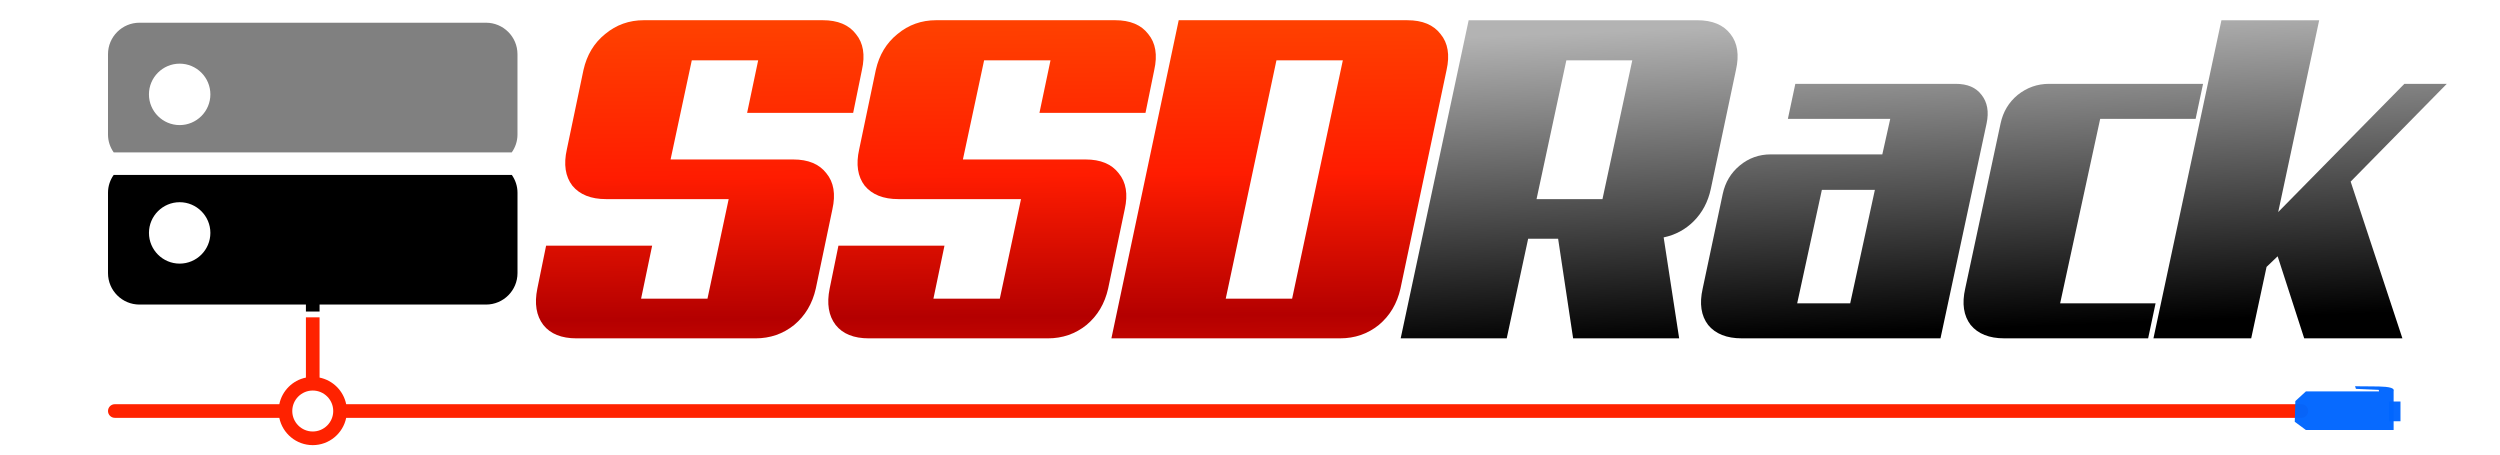 <?xml version="1.0" encoding="UTF-8" standalone="no"?>
<!-- Created with Inkscape (http://www.inkscape.org/) -->

<svg
   xmlns:dc="http://purl.org/dc/elements/1.1/"
   xmlns:cc="http://creativecommons.org/ns#"
   xmlns:rdf="http://www.w3.org/1999/02/22-rdf-syntax-ns#"
   xmlns:svg="http://www.w3.org/2000/svg"
   xmlns="http://www.w3.org/2000/svg"
   xmlns:xlink="http://www.w3.org/1999/xlink"
   xmlns:sodipodi="http://sodipodi.sourceforge.net/DTD/sodipodi-0.dtd"
   xmlns:inkscape="http://www.inkscape.org/namespaces/inkscape"
   width="13.966cm"
   height="2.54cm"
   viewBox="0 0 139.655 25.4"
   version="1.1"
   id="svg2183"
   sodipodi:docname="SSDRACK LOGO 3_curvas.svg"
   inkscape:version="0.92.2 (5c3e80d, 2017-08-06)">
  <defs
     id="defs2177">
    <linearGradient
       inkscape:collect="always"
       id="linearGradient1467">
      <stop
         style="stop-color:#000000;stop-opacity:1"
         offset="0"
         id="stop1463" />
      <stop
         style="stop-color:#b3b3b3;stop-opacity:1"
         offset="1"
         id="stop1465" />
    </linearGradient>
    <linearGradient
       inkscape:collect="always"
       id="linearGradient2866">
      <stop
         style="stop-color:#ff4500;stop-opacity:1"
         offset="0"
         id="stop2862" />
      <stop
         id="stop2870"
         offset="0.547"
         style="stop-color:#ff1c00;stop-opacity:1" />
      <stop
         style="stop-color:#b40000;stop-opacity:1"
         offset="1"
         id="stop2864" />
    </linearGradient>
    <linearGradient
       inkscape:collect="always"
       xlink:href="#linearGradient2866"
       id="linearGradient2868"
       x1="64.479"
       y1="240.871"
       x2="64.603"
       y2="258.308"
       gradientUnits="userSpaceOnUse"
       spreadMethod="reflect"
       gradientTransform="matrix(1.069,0,0,1.069,-6.853,-15.914)" />
    <linearGradient
       inkscape:collect="always"
       xlink:href="#linearGradient1467"
       id="linearGradient1469"
       x1="162.169"
       y1="261.179"
       x2="161.471"
       y2="243.66"
       gradientUnits="userSpaceOnUse"
       gradientTransform="matrix(1.069,0,-0.21,1.069,-6.887,-17.991)" />
    <linearGradient
       inkscape:collect="always"
       xlink:href="#linearGradient2866"
       id="linearGradient2103"
       gradientUnits="userSpaceOnUse"
       gradientTransform="matrix(1.069,0,0,1.069,-6.853,-15.914)"
       x1="64.479"
       y1="240.871"
       x2="64.603"
       y2="258.308"
       spreadMethod="reflect" />
    <linearGradient
       inkscape:collect="always"
       xlink:href="#linearGradient2866"
       id="linearGradient2105"
       gradientUnits="userSpaceOnUse"
       gradientTransform="matrix(1.069,0,0,1.069,-6.853,-15.914)"
       x1="64.479"
       y1="240.871"
       x2="64.603"
       y2="258.308"
       spreadMethod="reflect" />
    <linearGradient
       inkscape:collect="always"
       xlink:href="#linearGradient2866"
       id="linearGradient2107"
       gradientUnits="userSpaceOnUse"
       gradientTransform="matrix(1.069,0,0,1.069,-6.853,-15.914)"
       x1="64.479"
       y1="240.871"
       x2="64.603"
       y2="258.308"
       spreadMethod="reflect" />
    <linearGradient
       inkscape:collect="always"
       xlink:href="#linearGradient1467"
       id="linearGradient2109"
       gradientUnits="userSpaceOnUse"
       gradientTransform="matrix(1.069,0,-0.21,1.069,-6.887,-17.991)"
       x1="162.169"
       y1="261.179"
       x2="161.471"
       y2="243.66" />
    <linearGradient
       inkscape:collect="always"
       xlink:href="#linearGradient1467"
       id="linearGradient2111"
       gradientUnits="userSpaceOnUse"
       gradientTransform="matrix(1.069,0,-0.21,1.069,-6.887,-17.991)"
       x1="162.169"
       y1="261.179"
       x2="161.471"
       y2="243.66" />
    <linearGradient
       inkscape:collect="always"
       xlink:href="#linearGradient1467"
       id="linearGradient2113"
       gradientUnits="userSpaceOnUse"
       gradientTransform="matrix(1.069,0,-0.21,1.069,-6.887,-17.991)"
       x1="162.169"
       y1="261.179"
       x2="161.471"
       y2="243.66" />
    <linearGradient
       inkscape:collect="always"
       xlink:href="#linearGradient1467"
       id="linearGradient2115"
       gradientUnits="userSpaceOnUse"
       gradientTransform="matrix(1.069,0,-0.21,1.069,-6.887,-17.991)"
       x1="162.169"
       y1="261.179"
       x2="161.471"
       y2="243.66" />
  </defs>
  <sodipodi:namedview
     id="base"
     pagecolor="#ffffff"
     bordercolor="#666666"
     borderopacity="1.0"
     inkscape:pageopacity="0.0"
     inkscape:pageshadow="2"
     inkscape:zoom="1.4471199"
     inkscape:cx="216.06743"
     inkscape:cy="47.651358"
     inkscape:document-units="cm"
     inkscape:current-layer="layer1"
     showgrid="false"
     units="cm"
     inkscape:window-width="1900"
     inkscape:window-height="837"
     inkscape:window-x="-8"
     inkscape:window-y="-8"
     inkscape:window-maximized="1"
     showguides="true"
     inkscape:guide-bbox="true"
     fit-margin-top="0"
     fit-margin-left="0"
     fit-margin-right="0"
     fit-margin-bottom="0" />
  <g
     inkscape:label="Capa 1"
     inkscape:groupmode="layer"
     id="layer1"
     transform="translate(-5.961,-242.544)">
    <g
       aria-label="SSD"
       style="font-style:italic;font-variant:normal;font-weight:500;font-stretch:normal;font-size:27.517px;line-height:1.25;font-family:Aero;-inkscape-font-specification:'Aero, Medium Italic';font-variant-ligatures:normal;font-variant-caps:normal;font-variant-numeric:normal;font-feature-settings:normal;text-align:start;letter-spacing:-1.524px;word-spacing:0px;writing-mode:lr-tb;text-anchor:start;fill:url(#linearGradient2868);fill-opacity:1;stroke:none;stroke-width:1.031;stroke-miterlimit:4;stroke-dasharray:none"
       id="text2730"
       transform="matrix(0.936,0,0,0.936,6.414,16.653)">
      <path
         d="m 46.855,250.854 q 1.348,0 1.981,0.826 0.66,0.798 0.358,2.146 l -0.991,4.733 q -0.303,1.348 -1.293,2.174 -0.991,0.798 -2.311,0.798 H 33.923 q -1.348,0 -1.981,-0.798 -0.633,-0.826 -0.358,-2.174 l 0.523,-2.559 h 6.329 l -0.66,3.164 h 3.962 l 1.266,-5.944 h -7.319 q -1.348,0 -2.009,-0.798 -0.633,-0.826 -0.33,-2.174 l 0.991,-4.733 q 0.303,-1.348 1.293,-2.146 0.991,-0.826 2.311,-0.826 h 10.676 q 1.348,0 1.981,0.826 0.66,0.798 0.358,2.146 l -0.523,2.559 h -6.329 l 0.66,-3.137 h -3.962 l -1.266,5.916 z"
         style="font-style:italic;font-variant:normal;font-weight:500;font-stretch:normal;font-size:27.517px;font-family:Aero;-inkscape-font-specification:'Aero, Medium Italic';font-variant-ligatures:normal;font-variant-caps:normal;font-variant-numeric:normal;font-feature-settings:normal;text-align:start;letter-spacing:-1.524px;writing-mode:lr-tb;text-anchor:start;fill:url(#linearGradient2103);fill-opacity:1;stroke:none;stroke-width:1.031;stroke-miterlimit:4;stroke-dasharray:none"
         id="path1444"
         inkscape:connector-curvature="0" />
      <path
         d="m 64.303,250.854 q 1.348,0 1.981,0.826 0.66,0.798 0.358,2.146 l -0.991,4.733 q -0.303,1.348 -1.293,2.174 -0.991,0.798 -2.311,0.798 H 51.37 q -1.348,0 -1.981,-0.798 -0.633,-0.826 -0.358,-2.174 l 0.523,-2.559 H 55.883 l -0.66,3.164 h 3.962 l 1.266,-5.944 h -7.319 q -1.348,0 -2.009,-0.798 -0.633,-0.826 -0.33,-2.174 l 0.991,-4.733 q 0.303,-1.348 1.293,-2.146 0.991,-0.826 2.311,-0.826 h 10.676 q 1.348,0 1.981,0.826 0.66,0.798 0.358,2.146 l -0.523,2.559 h -6.329 l 0.66,-3.137 h -3.962 l -1.266,5.916 z"
         style="font-style:italic;font-variant:normal;font-weight:500;font-stretch:normal;font-size:27.517px;font-family:Aero;-inkscape-font-specification:'Aero, Medium Italic';font-variant-ligatures:normal;font-variant-caps:normal;font-variant-numeric:normal;font-feature-settings:normal;text-align:start;letter-spacing:-1.524px;writing-mode:lr-tb;text-anchor:start;fill:url(#linearGradient2105);fill-opacity:1;stroke:none;stroke-width:1.031;stroke-miterlimit:4;stroke-dasharray:none"
         id="path1446"
         inkscape:connector-curvature="0" />
      <path
         d="m 83.099,258.558 q -0.303,1.348 -1.293,2.174 -0.991,0.798 -2.311,0.798 H 65.846 l 4.017,-18.986 h 13.648 q 1.348,0 1.981,0.826 0.66,0.798 0.358,2.146 z m -7.402,-13.621 -3.027,14.226 h 3.962 l 3.027,-14.226 z"
         style="font-style:italic;font-variant:normal;font-weight:500;font-stretch:normal;font-size:27.517px;font-family:Aero;-inkscape-font-specification:'Aero, Medium Italic';font-variant-ligatures:normal;font-variant-caps:normal;font-variant-numeric:normal;font-feature-settings:normal;text-align:start;letter-spacing:-1.524px;writing-mode:lr-tb;text-anchor:start;fill:url(#linearGradient2107);fill-opacity:1;stroke:none;stroke-width:1.031;stroke-miterlimit:4;stroke-dasharray:none"
         id="path1448"
         inkscape:connector-curvature="0" />
    </g>
    <path
       style="fill:#ff2200;fill-opacity:1;stroke-width:0.265"
       d="m 23.811,260.271 h -0.763 v 3.366 c -0.746,0.152 -1.334,0.741 -1.486,1.487 h -9.189 c -0.21,0 -0.381,0.17 -0.381,0.381 0,0.211 0.171,0.381 0.381,0.381 h 9.189 c 0.177,0.869 0.947,1.525 1.868,1.525 0.921,0 1.69,-0.656 1.868,-1.525 H 134.522 c 0.21,0 0.381,-0.17 0.381,-0.381 0,-0.211 -0.171,-0.381 -0.381,-0.381 H 25.298 c -0.152,-0.746 -0.741,-1.335 -1.487,-1.487 z m -0.381,4.09 c 0.631,0 1.144,0.513 1.144,1.144 0,0.631 -0.513,1.144 -1.144,1.144 -0.631,0 -1.144,-0.513 -1.144,-1.144 0,-0.631 0.513,-1.144 1.144,-1.144 z"
       id="path1439"
       inkscape:connector-curvature="0"
       sodipodi:nodetypes="ccccssscscssscccsssss" />
    <path
       style="fill:#000000;stroke-width:0.265"
       d="m 12.31,252.315 c -0.199,0.282 -0.318,0.623 -0.318,0.994 v 4.492 c 0,0.969 0.788,1.757 1.757,1.757 h 9.299 v 0.39 h 0.763 v -0.39 h 9.3 c 0.969,0 1.757,-0.788 1.757,-1.757 v -4.492 c 0,-0.371 -0.12,-0.712 -0.318,-0.994 z m 3.685,1.525 c 0.946,0 1.716,0.77 1.716,1.715 0,0.946 -0.77,1.716 -1.716,1.716 -0.946,0 -1.715,-0.77 -1.715,-1.716 0,-0.946 0.77,-1.715 1.715,-1.715 z"
       id="path2779"
       inkscape:connector-curvature="0" />
    <path
       id="path2781"
       d="M 33.11,243.813 H 13.749 c -0.969,0 -1.757,0.788 -1.757,1.757 v 4.492 c 0,0.371 0.12,0.713 0.318,0.995 h 22.238 c 0.199,-0.282 0.319,-0.623 0.319,-0.994 v -4.493 c 0,-0.969 -0.788,-1.757 -1.757,-1.757 z m -17.115,5.719 c -0.946,0 -1.716,-0.77 -1.716,-1.716 0,-0.946 0.77,-1.716 1.716,-1.716 0.946,0 1.716,0.77 1.716,1.716 0,0.946 -0.77,1.716 -1.716,1.716 z"
       inkscape:connector-curvature="0"
       style="fill:#808080;fill-opacity:1;stroke-width:0.265"
       sodipodi:nodetypes="ssssccssssssss" />
    <g
       style="stroke-width:0.592"
       id="g2785"
       transform="matrix(0.447,0,0,0.447,5.961,239.836)" />
    <g
       style="stroke-width:0.592"
       id="g2787"
       transform="matrix(0.447,0,0,0.447,5.961,239.836)" />
    <g
       style="stroke-width:0.592"
       id="g2789"
       transform="matrix(0.447,0,0,0.447,5.961,239.836)" />
    <g
       style="stroke-width:0.592"
       id="g2791"
       transform="matrix(0.447,0,0,0.447,5.961,239.836)" />
    <g
       style="stroke-width:0.592"
       id="g2793"
       transform="matrix(0.447,0,0,0.447,5.961,239.836)" />
    <g
       style="stroke-width:0.592"
       id="g2795"
       transform="matrix(0.447,0,0,0.447,5.961,239.836)" />
    <g
       style="stroke-width:0.592"
       id="g2797"
       transform="matrix(0.447,0,0,0.447,5.961,239.836)" />
    <g
       style="stroke-width:0.592"
       id="g2799"
       transform="matrix(0.447,0,0,0.447,5.961,239.836)" />
    <g
       style="stroke-width:0.592"
       id="g2801"
       transform="matrix(0.447,0,0,0.447,5.961,239.836)" />
    <g
       style="stroke-width:0.592"
       id="g2803"
       transform="matrix(0.447,0,0,0.447,5.961,239.836)" />
    <g
       style="stroke-width:0.592"
       id="g2805"
       transform="matrix(0.447,0,0,0.447,5.961,239.836)" />
    <g
       style="stroke-width:0.592"
       id="g2807"
       transform="matrix(0.447,0,0,0.447,5.961,239.836)" />
    <g
       style="stroke-width:0.592"
       id="g2809"
       transform="matrix(0.447,0,0,0.447,5.961,239.836)" />
    <g
       style="stroke-width:0.592"
       id="g2811"
       transform="matrix(0.447,0,0,0.447,5.961,239.836)" />
    <g
       style="stroke-width:0.592"
       id="g2813"
       transform="matrix(0.447,0,0,0.447,5.961,239.836)" />
    <g
       aria-label="Rack"
       transform="matrix(0.936,0,-0.002,0.936,6.414,16.653)"
       style="font-style:italic;font-variant:normal;font-weight:500;font-stretch:normal;font-size:27.517px;line-height:1.25;font-family:Aero;-inkscape-font-specification:'Aero, Medium Italic';font-variant-ligatures:normal;font-variant-caps:normal;font-variant-numeric:normal;font-feature-settings:normal;text-align:start;letter-spacing:-1.558px;word-spacing:0px;writing-mode:lr-tb;text-anchor:start;fill:url(#linearGradient1469);fill-opacity:1;stroke:none;stroke-width:1.346;stroke-miterlimit:4;stroke-dasharray:none"
       id="text844">
      <path
         d="m 93.522,244.938 -1.761,8.283 h 3.935 l 1.761,-8.283 z m 6.769,16.593 h -6.329 l -0.908,-5.944 h -1.789 l -1.266,5.944 h -6.329 l 4.017,-18.986 h 13.648 q 1.348,0 1.981,0.826 0.633,0.798 0.33,2.146 l -1.486,7.099 q -0.248,1.156 -1.018,1.926 -0.743,0.743 -1.789,0.963 z"
         style="font-style:italic;font-variant:normal;font-weight:500;font-stretch:normal;font-size:27.517px;font-family:Aero;-inkscape-font-specification:'Aero, Medium Italic';font-variant-ligatures:normal;font-variant-caps:normal;font-variant-numeric:normal;font-feature-settings:normal;text-align:start;letter-spacing:-1.558px;writing-mode:lr-tb;text-anchor:start;fill:url(#linearGradient2109);fill-opacity:1;stroke:none;stroke-width:1.346;stroke-miterlimit:4;stroke-dasharray:none"
         id="path1451"
         inkscape:connector-curvature="0" />
      <path
         d="m 115.888,261.53 h -11.86 q -1.348,0 -2.009,-0.798 -0.633,-0.826 -0.33,-2.174 l 1.183,-5.641 q 0.22,-1.046 1.018,-1.706 0.798,-0.66 1.844,-0.66 h 6.659 l 0.468,-2.119 h -6.109 l 0.44,-2.091 h 9.576 q 1.046,0 1.541,0.66 0.523,0.66 0.303,1.706 z m -7.099,-8.86 -1.458,6.769 h 3.164 l 1.458,-6.769 z"
         style="font-style:italic;font-variant:normal;font-weight:500;font-stretch:normal;font-size:27.517px;font-family:Aero;-inkscape-font-specification:'Aero, Medium Italic';font-variant-ligatures:normal;font-variant-caps:normal;font-variant-numeric:normal;font-feature-settings:normal;text-align:start;letter-spacing:-1.558px;writing-mode:lr-tb;text-anchor:start;fill:url(#linearGradient2111);fill-opacity:1;stroke:none;stroke-width:1.346;stroke-miterlimit:4;stroke-dasharray:none"
         id="path1453"
         inkscape:connector-curvature="0" />
      <path
         d="m 119.447,248.707 q 0.22,-1.046 1.018,-1.706 0.826,-0.66 1.871,-0.66 h 9.191 l -0.44,2.091 h -5.696 l -2.366,11.007 h 5.696 l -0.44,2.091 h -8.585 q -1.348,0 -2.009,-0.798 -0.633,-0.826 -0.33,-2.174 z"
         style="font-style:italic;font-variant:normal;font-weight:500;font-stretch:normal;font-size:27.517px;font-family:Aero;-inkscape-font-specification:'Aero, Medium Italic';font-variant-ligatures:normal;font-variant-caps:normal;font-variant-numeric:normal;font-feature-settings:normal;text-align:start;letter-spacing:-1.558px;writing-mode:lr-tb;text-anchor:start;fill:url(#linearGradient2113);fill-opacity:1;stroke:none;stroke-width:1.346;stroke-miterlimit:4;stroke-dasharray:none"
         id="path1455"
         inkscape:connector-curvature="0" />
      <path
         d="m 140.348,252.175 3.109,9.356 h -5.861 l -1.596,-4.898 -0.66,0.633 -0.908,4.265 h -5.834 l 4.017,-18.986 h 5.834 l -2.421,11.447 7.512,-7.65 h 2.532 z"
         style="font-style:italic;font-variant:normal;font-weight:500;font-stretch:normal;font-size:27.517px;font-family:Aero;-inkscape-font-specification:'Aero, Medium Italic';font-variant-ligatures:normal;font-variant-caps:normal;font-variant-numeric:normal;font-feature-settings:normal;text-align:start;letter-spacing:-1.558px;writing-mode:lr-tb;text-anchor:start;fill:url(#linearGradient2115);fill-opacity:1;stroke:none;stroke-width:1.346;stroke-miterlimit:4;stroke-dasharray:none"
         id="path1457"
         inkscape:connector-curvature="0" />
    </g>
    <path
       style="opacity:0.97;fill:#0066ff;fill-opacity:1;fill-rule:nonzero;stroke:none;stroke-width:0.185;stroke-linecap:round;stroke-linejoin:miter;stroke-miterlimit:4;stroke-dasharray:none;stroke-dashoffset:0;stroke-opacity:1;paint-order:fill markers stroke"
       d="m 134.775,264.41 h 2.85 0.19 1.046 l -0.015,-0.086 -1.275,-0.057 -0.049,-0.148 c 0.41,0.017 1.341,-0.003 1.709,0.036 0.536,0.056 0.448,0.195 0.445,0.256 v 2.155 H 134.775 l -0.622,-0.46 0.032,-1.156 z"
       id="rect1423"
       inkscape:connector-curvature="0"
       sodipodi:nodetypes="cccccccscccccc" />
    <rect
       style="opacity:0.97;fill:#0066ff;fill-opacity:1;fill-rule:nonzero;stroke:none;stroke-width:0.185;stroke-linecap:round;stroke-linejoin:miter;stroke-miterlimit:4;stroke-dasharray:none;stroke-dashoffset:0;stroke-opacity:1;paint-order:fill markers stroke"
       id="rect1426"
       width="0.641"
       height="1.103"
       x="139.418"
       y="264.974" />
  </g>
</svg>
